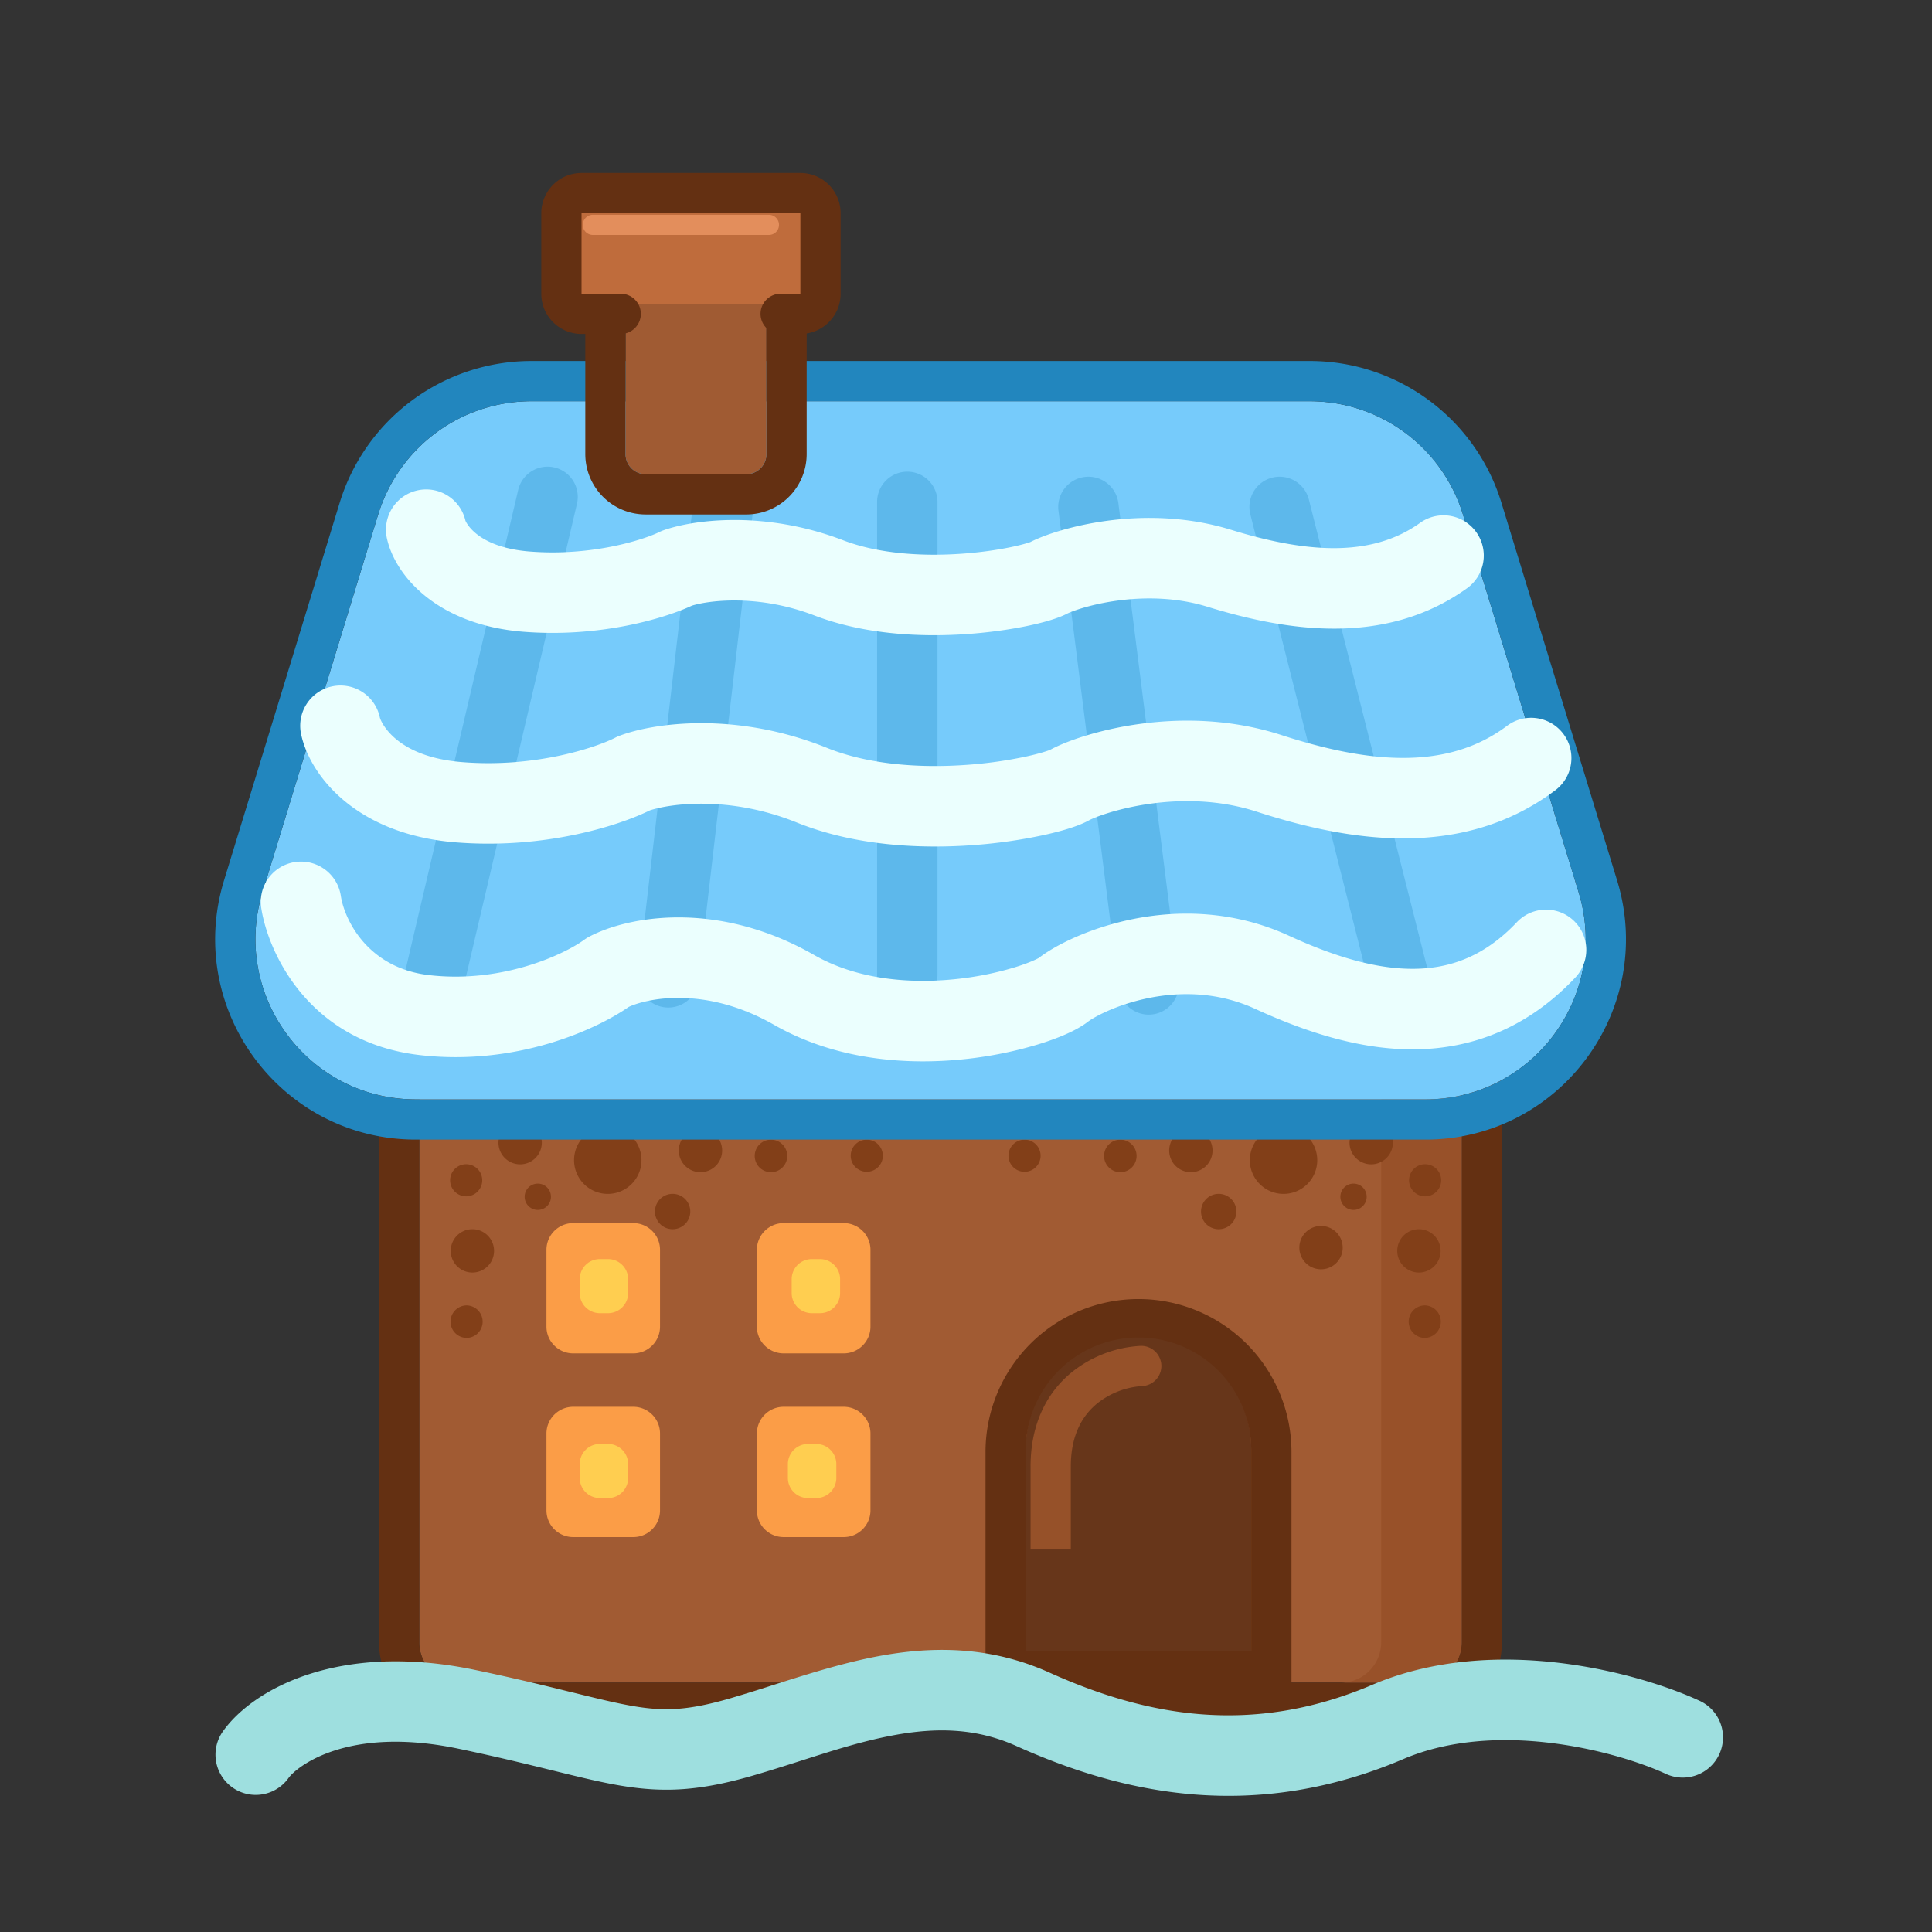 <?xml version="1.0" standalone="no"?><!DOCTYPE svg PUBLIC "-//W3C//DTD SVG 1.1//EN" "http://www.w3.org/Graphics/SVG/1.1/DTD/svg11.dtd"><svg t="1725758606085" class="icon" viewBox="0 0 1024 1024" version="1.1" xmlns="http://www.w3.org/2000/svg" p-id="20605" xmlns:xlink="http://www.w3.org/1999/xlink" width="200" height="200"><rect x="0" y="0" width="1024" height="1024" fill="#333333" stroke="none"/><path d="M222.219 418.005a21.333 21.333 0 0 1 21.333-21.333H753.387a21.333 21.333 0 0 1 21.333 21.333v452.48a21.333 21.333 0 0 1-21.333 21.333H243.552a21.333 21.333 0 0 1-21.333-21.333v-452.48z" fill="#A15B33" p-id="20606"></path><path d="M243.552 375.339H753.387a42.667 42.667 0 0 1 42.667 42.667v452.48a42.667 42.667 0 0 1-42.667 42.667H243.552a42.667 42.667 0 0 1-42.667-42.667v-452.48a42.667 42.667 0 0 1 42.667-42.667z m0 21.333a21.333 21.333 0 0 0-21.333 21.333v452.48a21.333 21.333 0 0 0 21.333 21.333H753.387a21.333 21.333 0 0 0 21.333-21.333v-452.48a21.333 21.333 0 0 0-21.333-21.333H243.552z" fill="#643012" p-id="20607"></path><path d="M710.72 891.829h42.667a21.333 21.333 0 0 0 21.333-21.333v-452.48a21.333 21.333 0 0 0-21.333-21.333h-42.667a21.333 21.333 0 0 1 21.333 21.333v452.48a21.333 21.333 0 0 1-21.333 21.333z" fill="#985129" p-id="20608"></path><path d="M542.72 604.053a8.512 8.512 0 1 1 0 17.013 8.512 8.512 0 0 1 0-17.013zM755.04 617.067a8.512 8.512 0 1 1 0 17.013 8.512 8.512 0 0 1 0-17.013zM630.827 598.315a11.488 11.488 0 1 1 0 22.965 11.488 11.488 0 0 1 0-22.965zM593.493 604.053a8.619 8.619 0 1 1 0 17.227 8.619 8.619 0 0 1 0-17.227zM680.171 597.056a17.867 17.867 0 1 1 0 35.733 17.867 17.867 0 0 1 0-35.733zM645.941 632.768a9.365 9.365 0 1 1 0 18.741 9.365 9.365 0 0 1 0-18.741zM726.763 594.144a11.488 11.488 0 1 1 0 22.976 11.488 11.488 0 0 1 0-22.976zM717.397 627.339a6.965 6.965 0 1 1 0 13.941 6.965 6.965 0 0 1 0-13.941zM752.064 651.499a11.488 11.488 0 1 1 0 22.976 11.488 11.488 0 0 1 0-22.976zM700.16 649.781a11.488 11.488 0 1 1 0.011 22.976 11.488 11.488 0 0 1 0-22.976zM754.944 691.893a8.619 8.619 0 1 1 0 17.237 8.619 8.619 0 0 1 0-17.227zM459.712 604.053a8.512 8.512 0 1 0 0 17.013 8.512 8.512 0 0 0 0-17.013zM247.392 617.067a8.512 8.512 0 1 0 0 17.013 8.512 8.512 0 0 0 0-17.013zM371.616 598.315a11.488 11.488 0 1 0 0 22.965 11.488 11.488 0 0 0 0-22.965zM408.939 604.053a8.619 8.619 0 1 0 0 17.227 8.619 8.619 0 0 0 0-17.227zM322.261 597.056a17.867 17.867 0 1 0 0 35.733 17.867 17.867 0 0 0 0-35.733zM356.501 632.768a9.365 9.365 0 1 0 0 18.731 9.365 9.365 0 0 0 0-18.731zM275.68 594.144a11.488 11.488 0 1 0 0 22.976 11.488 11.488 0 0 0 0-22.976zM285.045 627.339a6.965 6.965 0 1 0 0 13.941 6.965 6.965 0 0 0 0-13.941zM250.379 651.499a11.488 11.488 0 1 0 0 22.976 11.488 11.488 0 0 0 0-22.976zM302.272 649.781a11.488 11.488 0 1 0 0 22.976 11.488 11.488 0 0 0 0-22.976zM247.499 691.893a8.619 8.619 0 1 0 0 17.237 8.619 8.619 0 0 0 0-17.227z" fill="#823F18" p-id="20609"></path><path d="M200.427 272.768a84.981 84.981 0 0 1 81.248-60.096h412.48a84.981 84.981 0 0 1 81.259 60.096l61.259 200.053c16.725 54.613-24.128 109.867-81.248 109.867H220.416c-57.131 0-97.984-55.253-81.259-109.867l61.259-200.053z" fill="#76CBFB" p-id="20610"></path><path d="M281.675 191.339h412.48c46.731 0 87.979 30.507 101.653 75.189l61.269 200.053c20.917 68.331-30.187 137.429-101.653 137.429H220.416c-71.467 0-122.581-69.099-101.653-137.429l61.259-200.053a106.315 106.315 0 0 1 101.653-75.189z m0 21.333a84.981 84.981 0 0 0-81.259 60.096l-61.259 200.053c-16.725 54.613 24.128 109.867 81.248 109.867h535.019c57.12 0 97.973-55.253 81.248-109.867l-61.259-200.053a84.981 84.981 0 0 0-81.248-60.096H281.675z" fill="#2286BE" p-id="20611"></path><path d="M293.867 247.765a16 16 0 0 1 11.936 19.232l-61.333 261.333a16 16 0 0 1-31.157-7.307l61.333-261.333a16 16 0 0 1 19.232-11.925zM385.408 250.112a16 16 0 0 1 14.037 17.749l-29.333 252a16 16 0 1 1-31.787-3.701l29.333-252a16 16 0 0 1 17.749-14.048zM480.885 250.005a16 16 0 0 1 16 16v250.667a16 16 0 1 1-32 0v-250.667a16 16 0 0 1 16-16zM574.88 252.8a16 16 0 0 1 17.877 13.867l32 253.333a16 16 0 0 1-31.744 4.011l-32-253.333a16 16 0 0 1 13.867-17.877zM674.304 253.163a16 16 0 0 1 19.424 11.595l64 253.333a16 16 0 1 1-31.019 7.84l-64-253.333a16 16 0 0 1 11.595-19.435z" fill="#5DB8EB" p-id="20612"></path><path d="M303.797 648.277c-7.819 0-14.165 6.336-14.165 14.155v40.725c0 7.819 6.347 14.165 14.165 14.165h31.861c7.829 0 14.165-6.347 14.165-14.165v-40.725c0-7.819-6.336-14.155-14.165-14.155h-31.861zM303.797 745.643c-7.819 0-14.165 6.347-14.165 14.165v40.715c0 7.829 6.347 14.165 14.165 14.165h31.861c7.829 0 14.165-6.336 14.165-14.165v-40.715c0-7.819-6.336-14.165-14.165-14.165h-31.861zM401.173 759.808c0-7.819 6.336-14.165 14.155-14.165h31.872c7.819 0 14.165 6.347 14.165 14.165v40.715c0 7.829-6.347 14.165-14.165 14.165h-31.872a14.165 14.165 0 0 1-14.165-14.165v-40.715zM415.328 648.277c-7.819 0-14.165 6.336-14.165 14.155v40.725c0 7.819 6.347 14.165 14.165 14.165h31.872c7.819 0 14.165-6.347 14.165-14.165v-40.725c0-7.819-6.347-14.155-14.165-14.155h-31.872z" fill="#FB9D47" p-id="20613"></path><path d="M543.68 768.672a59.755 59.755 0 1 1 119.499 0v106.304H543.68v-106.304z" fill="#67361A" p-id="20614"></path><path d="M684.512 896.309H522.347V768.672a81.088 81.088 0 0 1 162.165 0v127.637zM603.435 708.907a59.755 59.755 0 0 0-59.755 59.755v106.304h119.499v-106.304a59.755 59.755 0 0 0-59.744-59.755z" fill="#643012" p-id="20615"></path><path d="M615.541 723.563a10.667 10.667 0 0 1-10.208 11.093 42.549 42.549 0 0 0-23.723 9.152c-7.467 6.059-14.059 16.171-14.059 33.536v43.925h-21.333v-43.925c0-23.701 9.419-39.936 21.941-50.101a63.84 63.84 0 0 1 36.277-13.888 10.667 10.667 0 0 1 11.104 10.208z" fill="#965129" p-id="20616"></path><path d="M156.395 456.907a21.333 21.333 0 0 1 24.256 17.941c1.792 11.968 13.685 38.133 46.699 41.973 39.509 4.587 72.373-11.435 82.251-18.688 0.832-0.597 1.707-1.152 2.613-1.632 20.373-10.816 67.797-19.755 119.253 9.653 22.699 12.971 50.347 15.381 75.04 12.8a168.171 168.171 0 0 0 31.307-6.24c7.712-2.368 11.563-4.341 12.448-4.8 0.181-0.085 0.235-0.107 0.192-0.075 9.035-7.029 27.563-16.213 50.24-20.747 23.221-4.651 52.693-4.8 82.432 8.853 23.541 10.827 45.867 17.707 66.123 17.557 19.243-0.128 37.6-6.539 54.773-24.779a21.333 21.333 0 0 1 31.072 29.237c-25.504 27.093-55.147 38.005-85.568 38.208-29.408 0.203-58.421-9.6-84.213-21.44-19.584-9.003-39.456-9.163-56.245-5.803-17.301 3.456-29.44 10.272-32.416 12.587-6.272 4.875-16.405 8.949-26.315 11.989a210.795 210.795 0 0 1-39.403 7.893c-29.643 3.093-67.328 0.832-100.629-18.197-36.693-20.971-67.573-13.909-77.056-9.525-17.813 12.384-60.181 31.413-110.827 25.525-58.72-6.827-80.427-54.443-83.968-78.027a21.333 21.333 0 0 1 17.931-24.267zM221.237 259.925a21.333 21.333 0 0 1 25.483 16.16c-0.021-0.075 0-0.043 0.064 0.096 0.704 1.419 6.912 14.016 34.133 16.139 33.344 2.603 60.693-6.485 68.416-10.283 0.736-0.363 1.483-0.683 2.251-0.96 16.149-5.739 53.781-10.635 95.36 5.291 18.773 7.189 41.941 8.576 62.613 7.125 10.133-0.704 19.168-2.059 26.059-3.477 5.941-1.227 9.12-2.261 10.069-2.571 0.288-0.096 0.373-0.128 0.277-0.075 7.648-3.979 22.699-8.917 40.779-11.349 18.453-2.475 41.856-2.581 65.739 4.768 39.381 12.128 73.973 15.008 100.032-3.552a21.333 21.333 0 1 1 24.747 34.752c-43.627 31.072-96.139 22.272-137.333 9.579-16.405-5.045-33.291-5.163-47.509-3.253-14.581 1.952-24.576 5.771-26.731 6.891-5.333 2.773-13.579 4.971-21.461 6.603-8.725 1.792-19.637 3.413-31.68 4.245-23.712 1.664-53.899 0.491-80.853-9.835-30.432-11.659-56.725-7.787-64.939-5.227-14.869 6.912-48.907 17.003-89.152 13.867-45.163-3.52-67.947-29.067-72.512-49.451a21.333 21.333 0 0 1 16.149-25.483zM176.021 363.808a21.333 21.333 0 0 1 25.301 16.427c0.395 1.867 7.904 20.779 43.349 23.68 39.52 3.253 72-8.053 81.515-12.981 0.747-0.384 1.525-0.736 2.325-1.024 18.325-6.88 61.76-12.907 109.813 6.485 22.517 9.088 50.069 10.773 74.443 8.971a227.456 227.456 0 0 0 30.848-4.341c8.224-1.781 12.213-3.285 12.8-3.52a0.619 0.619 0 0 1 0.075-0.021c8.555-4.693 25.835-10.72 46.816-13.675 21.355-3.019 48.373-3.136 75.861 5.781 46.187 14.976 87.787 18.976 119.584-4.875a21.333 21.333 0 1 1 25.6 34.133c-49.813 37.355-110.187 26.944-158.347 11.328-19.691-6.389-39.84-6.507-56.736-4.128-17.28 2.453-29.312 7.221-32.235 8.832-5.824 3.2-15.136 5.845-24.373 7.84a269.867 269.867 0 0 1-36.768 5.205c-27.584 2.027-62.507 0.555-93.536-11.957-36.427-14.699-67.925-9.781-77.941-6.443-16.853 8.309-56.384 20.768-103.232 16.917-52.267-4.288-76.896-35.189-81.6-57.333a21.333 21.333 0 0 1 16.437-25.301z" fill="#EBFFFE" p-id="20617"></path><path d="M425.376 932.96c-8.427 2.688-17.173 5.483-26.56 8.213-28.053 8.107-46.965 9.131-70.165 5.205-10.603-1.803-22.08-4.629-35.157-7.851l-0.576-0.139c-13.525-3.328-29.461-7.253-49.739-11.499-59.893-12.565-86.485 10.187-90.229 15.467a21.333 21.333 0 1 1-34.795-24.693c15.808-22.283 61.397-47.712 133.781-32.533 21.024 4.405 37.568 8.48 51.115 11.819h0.064c13.771 3.403 23.776 5.845 32.672 7.36 16.139 2.731 28.555 2.421 51.168-4.128a901.813 901.813 0 0 0 22.208-6.869c17.867-5.696 37.376-11.904 56.107-15.435 28.384-5.344 59.147-5.675 91.04 8.672 50.027 22.507 106.187 34.048 170.88 6.507 33.429-14.251 69.547-15.317 100.053-11.595 30.549 3.733 57.28 12.491 73.227 19.84a21.333 21.333 0 1 1-17.835 38.752c-12.053-5.547-34.517-13.056-60.565-16.235-26.101-3.189-53.984-1.813-78.155 8.48-79.307 33.781-148.48 18.656-205.12-6.827-21.44-9.664-42.667-9.984-65.632-5.664-16.16 3.04-31.339 7.893-47.787 13.152z" fill="#9EDFDF" p-id="20618"></path><path d="M331.552 152.672a10.667 10.667 0 0 1 10.667-10.667h53.333a10.667 10.667 0 0 1 10.667 10.667v88a10.667 10.667 0 0 1-10.667 10.667h-53.333a10.667 10.667 0 0 1-10.667-10.667v-88z" fill="#A05B33" p-id="20619"></path><path d="M342.219 120.672h53.333a32 32 0 0 1 32 32v88a32 32 0 0 1-32 32h-53.333a32 32 0 0 1-32-32v-88a32 32 0 0 1 32-32z m0 21.333a10.667 10.667 0 0 0-10.667 10.667v88a10.667 10.667 0 0 0 10.667 10.667h53.333a10.667 10.667 0 0 0 10.667-10.667v-88a10.667 10.667 0 0 0-10.667-10.667h-53.333z" fill="#643012" p-id="20620"></path><path d="M302.891 107.68H429.547v53.333H302.891v-53.333z" fill="#BF6C3C" p-id="20621"></path><path d="M286.891 113.013a21.333 21.333 0 0 1 21.333-21.333H424.213a21.333 21.333 0 0 1 21.333 21.333v42.667a21.333 21.333 0 0 1-21.333 21.333h-10.347a10.667 10.667 0 1 1 0-21.333h10.347v-42.667H308.224v42.667h20.661a10.667 10.667 0 1 1 0 21.333h-20.661a21.333 21.333 0 0 1-21.333-21.333v-42.667z" fill="#643012" p-id="20622"></path><path d="M308.885 119.179a5.333 5.333 0 0 1 5.333-5.333h93.333a5.333 5.333 0 1 1 0 10.667h-93.333a5.333 5.333 0 0 1-5.333-5.333z" fill="#E38E5C" p-id="20623"></path><path d="M307.264 678.005a10.667 10.667 0 0 1 10.667-10.667h4.331a10.667 10.667 0 0 1 10.667 10.667v7.339a10.667 10.667 0 0 1-10.667 10.667h-4.331a10.667 10.667 0 0 1-10.667-10.667v-7.339zM419.605 678.005a10.667 10.667 0 0 1 10.667-10.667h4.331a10.667 10.667 0 0 1 10.667 10.667v7.339a10.667 10.667 0 0 1-10.667 10.667h-4.331a10.667 10.667 0 0 1-10.667-10.667v-7.339zM417.6 776a10.667 10.667 0 0 1 10.667-10.667h4.341a10.667 10.667 0 0 1 10.667 10.667v7.339a10.667 10.667 0 0 1-10.667 10.667h-4.341a10.667 10.667 0 0 1-10.667-10.667v-7.328zM307.264 776a10.667 10.667 0 0 1 10.667-10.667h4.331a10.667 10.667 0 0 1 10.667 10.667v7.339a10.667 10.667 0 0 1-10.667 10.667h-4.331a10.667 10.667 0 0 1-10.667-10.667v-7.328z" fill="#FFCE50" p-id="20624"></path></svg>